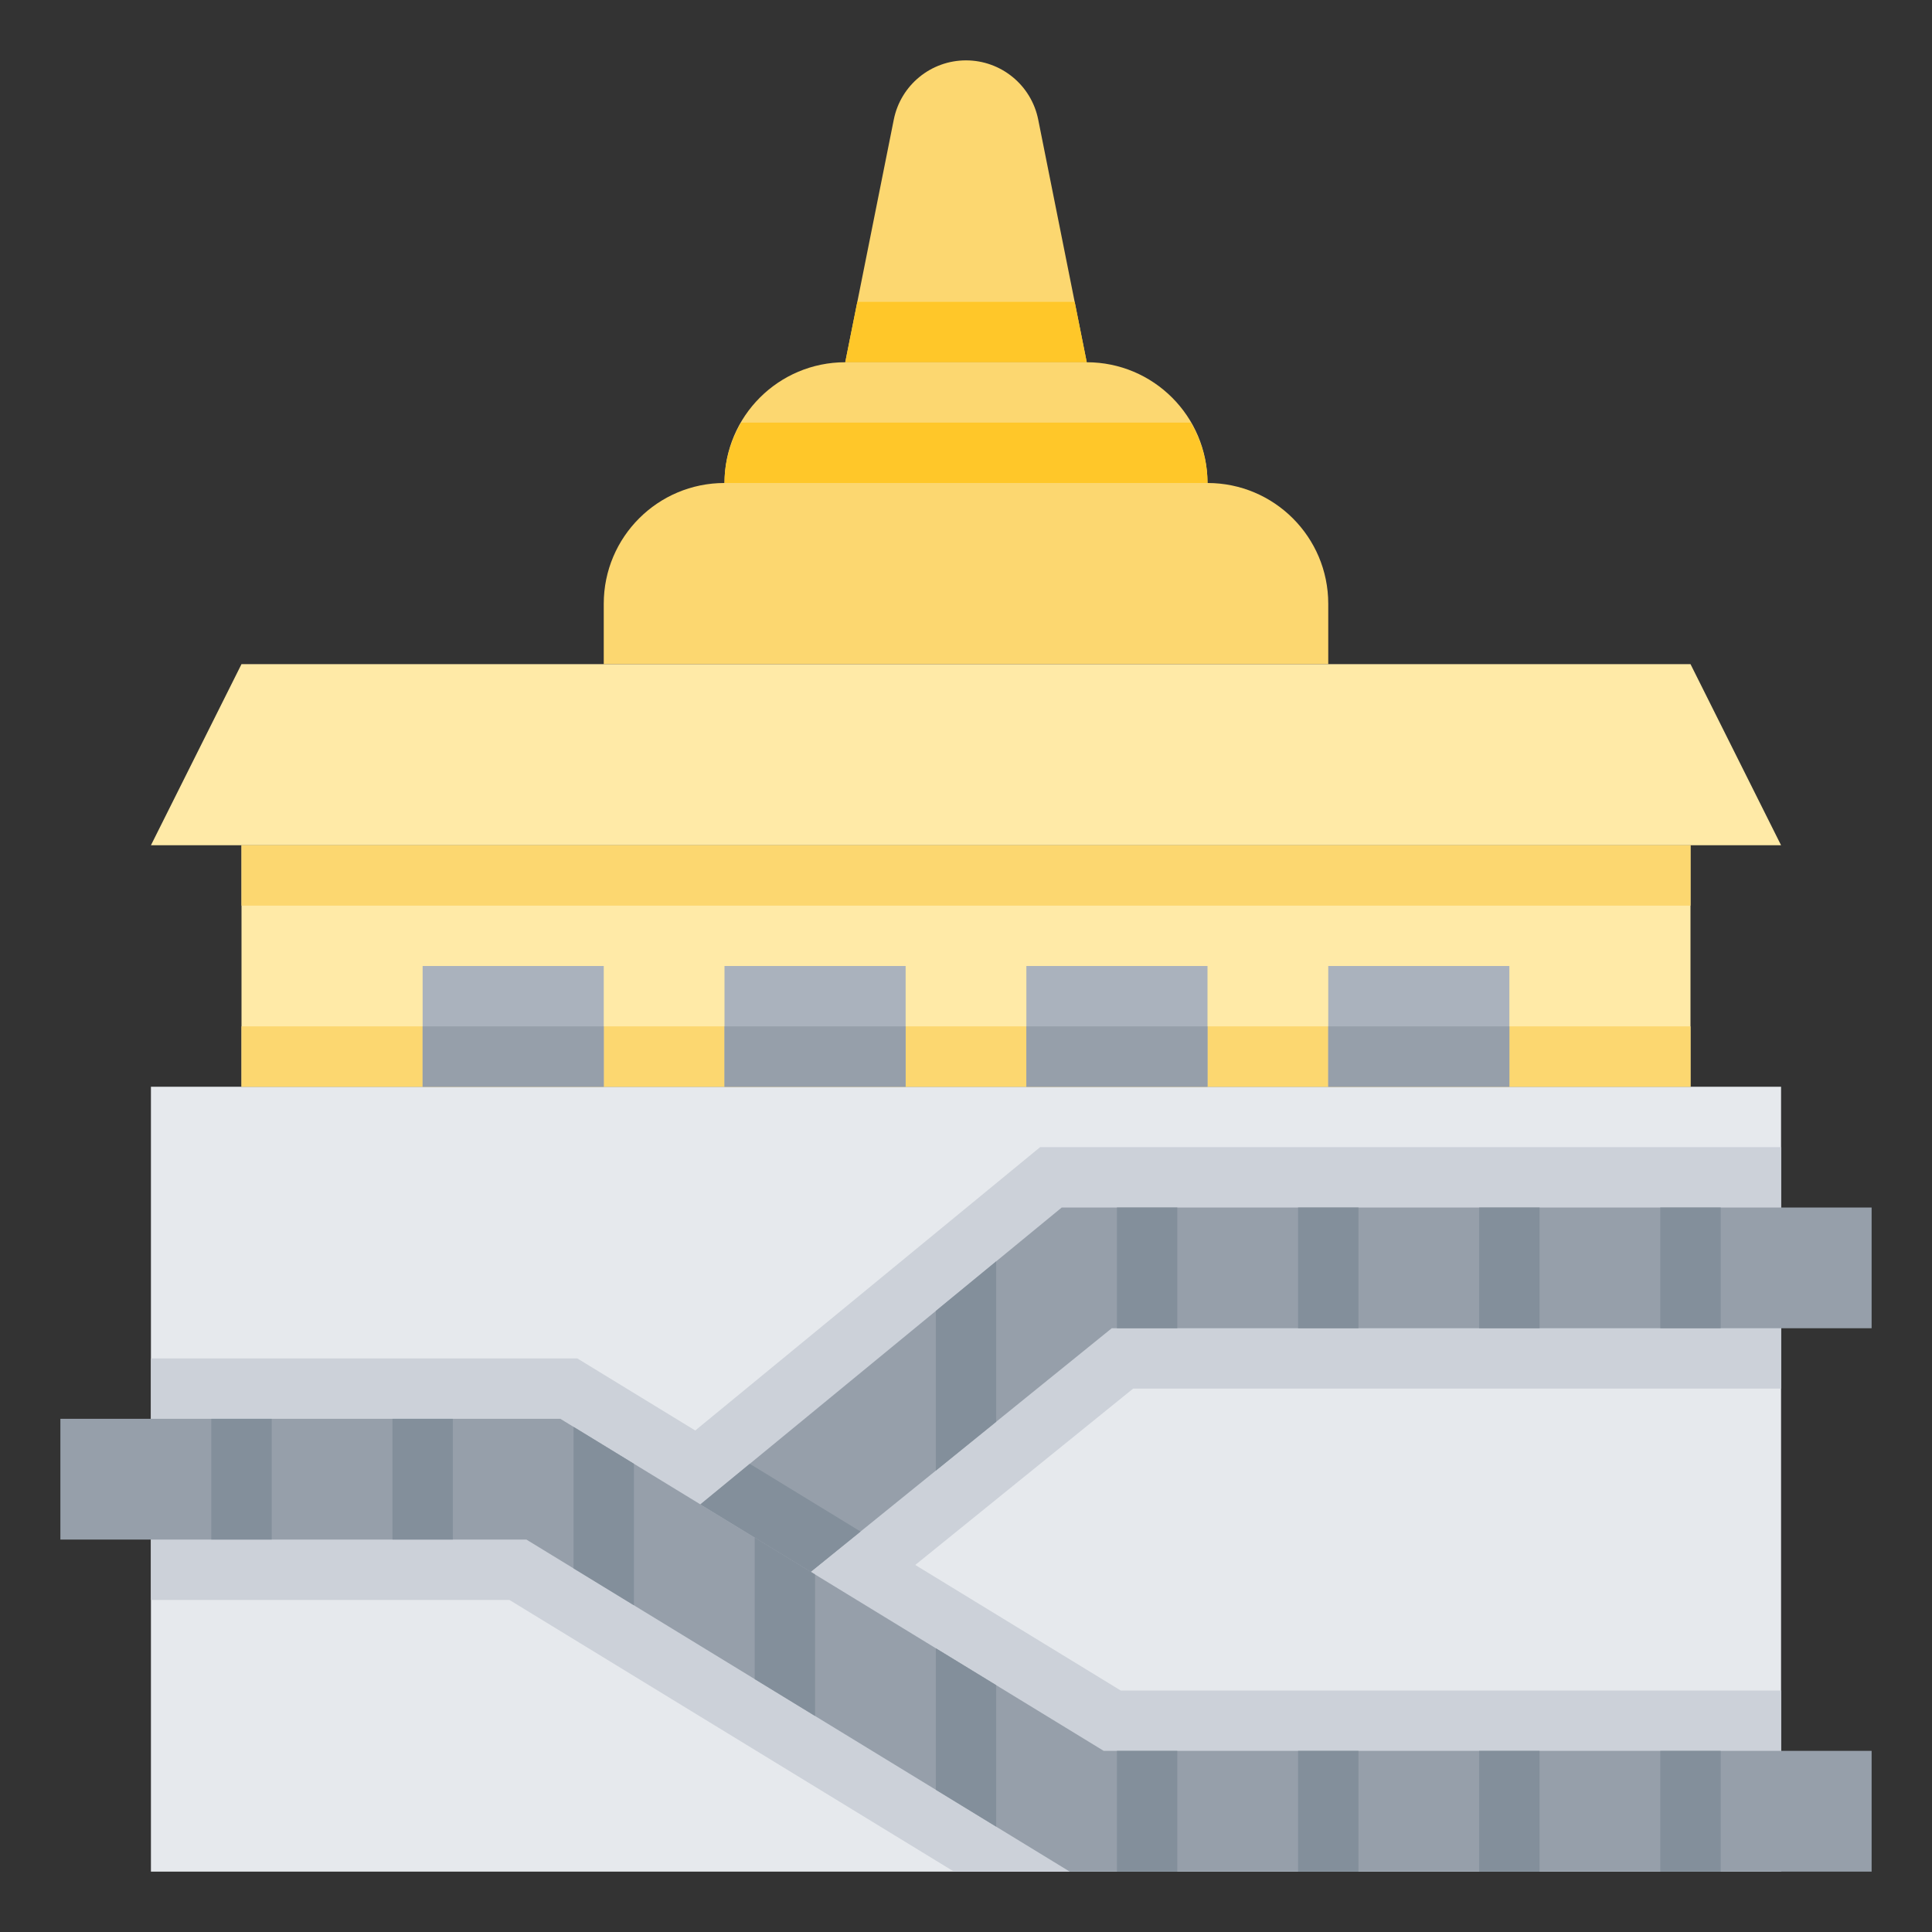 <?xml version="1.0" ?>
<svg width="800px" height="800px" viewBox="0 0 64 64" id="Layer_1_1_" version="1.1" xml:space="preserve" xmlns="http://www.w3.org/2000/svg" xmlns:xlink="http://www.w3.org/1999/xlink">
<rect x="0" y="0" width="64" height="64" fill="#333333" stroke="none"/>
<g>
<polygon points="38,62 5,62 5,51 5,47 5,36 59,36 59,39 59,43 59,62  " style="fill:#E6E9ED;"/>
<polygon points="34.456,38 19.759,50.075 27.019,54.512 37.536,46 59,46 59,43 59,39 59,38  " style="fill:#CCD1D9;"/>
<polygon points="37.125,56 19.125,45 5,45 5,47 5,51 5,53 16.875,53 31.602,62 38,62 59,62 59,56  " style="fill:#CCD1D9;"/>
<polygon points="62,62 35.437,62 17.437,51 2,51 2,47 18.562,47 36.562,58 62,58  " style="fill:#969FAA;"/>
<polygon points="35.172,40 23.201,49.835 26.857,52.069 36.828,44 62,44 62,40  " style="fill:#969FAA;"/>
<polygon points="24.837,48.491 23.201,49.835 26.857,52.069 28.507,50.734  " style="fill:#838F9B;"/>
<path d="M20,22v-2c0-2.209,1.791-4,4-4h16c2.209,0,4,1.791,4,4v2H20z" style="fill:#FCD770;"/>
<path d="M24,16L24,16c0-2.209,1.791-4,4-4h8c2.209,0,4,1.791,4,4v0H24z" style="fill:#FCD770;"/>
<rect height="8" style="fill:#FFEAA7;" width="48" x="8" y="28"/>
<rect height="2" style="fill:#FCD770;" width="48" x="8" y="34"/>
<path d="M24,16h16c0-0.732-0.211-1.41-0.555-2H24.555C24.211,14.59,24,15.268,24,16z" style="fill:#FFC729;"/>
<path d="M28,12l1.608-8.039C29.836,2.821,30.837,2,32,2h0c1.163,0,2.164,0.821,2.392,1.961L36,12H28z" style="fill:#FCD770;"/>
<polygon points="51,28 5,28 8,22 56,22 59,28 53,28  " style="fill:#FFEAA7;"/>
<rect height="4" style="fill:#AAB2BD;" width="6" x="14" y="32"/>
<rect height="4" style="fill:#AAB2BD;" width="6" x="24" y="32"/>
<rect height="4" style="fill:#AAB2BD;" width="6" x="34" y="32"/>
<rect height="4" style="fill:#AAB2BD;" width="6" x="44" y="32"/>
<rect height="4" style="fill:#838F9B;" width="2" x="7" y="47"/>
<rect height="4" style="fill:#838F9B;" width="2" x="13" y="47"/>
<polygon points="19,51.955 21,53.177 21,48.49 19,47.267  " style="fill:#838F9B;"/>
<polygon points="25,55.622 27,56.844 27,52.156 25,50.934  " style="fill:#838F9B;"/>
<polygon points="31,59.288 33,60.51 33,55.823 31,54.601  " style="fill:#838F9B;"/>
<rect height="4" style="fill:#838F9B;" width="2" x="37" y="58"/>
<rect height="4" style="fill:#838F9B;" width="2" x="55" y="58"/>
<rect height="4" style="fill:#838F9B;" width="2" x="49" y="58"/>
<rect height="4" style="fill:#838F9B;" width="2" x="43" y="58"/>
<rect height="4" style="fill:#838F9B;" width="2" x="55" y="40"/>
<rect height="4" style="fill:#838F9B;" width="2" x="49" y="40"/>
<rect height="4" style="fill:#838F9B;" width="2" x="43" y="40"/>
<rect height="4" style="fill:#838F9B;" width="2" x="37" y="40"/>
<polygon points="31,48.717 33,47.098 33,41.784 31,43.427  " style="fill:#838F9B;"/>
<polygon points="28,12 36,12 35.6,10 28.4,10  " style="fill:#FFC729;"/>
<rect height="2" style="fill:#FCD770;" width="48" x="8" y="28"/>
<rect height="2" style="fill:#969FAA;" width="6" x="14" y="34"/>
<rect height="2" style="fill:#969FAA;" width="6" x="34" y="34"/>
<rect height="2" style="fill:#969FAA;" width="6" x="24" y="34"/>
<rect height="2" style="fill:#969FAA;" width="6" x="44" y="34"/>
</g>
</svg>